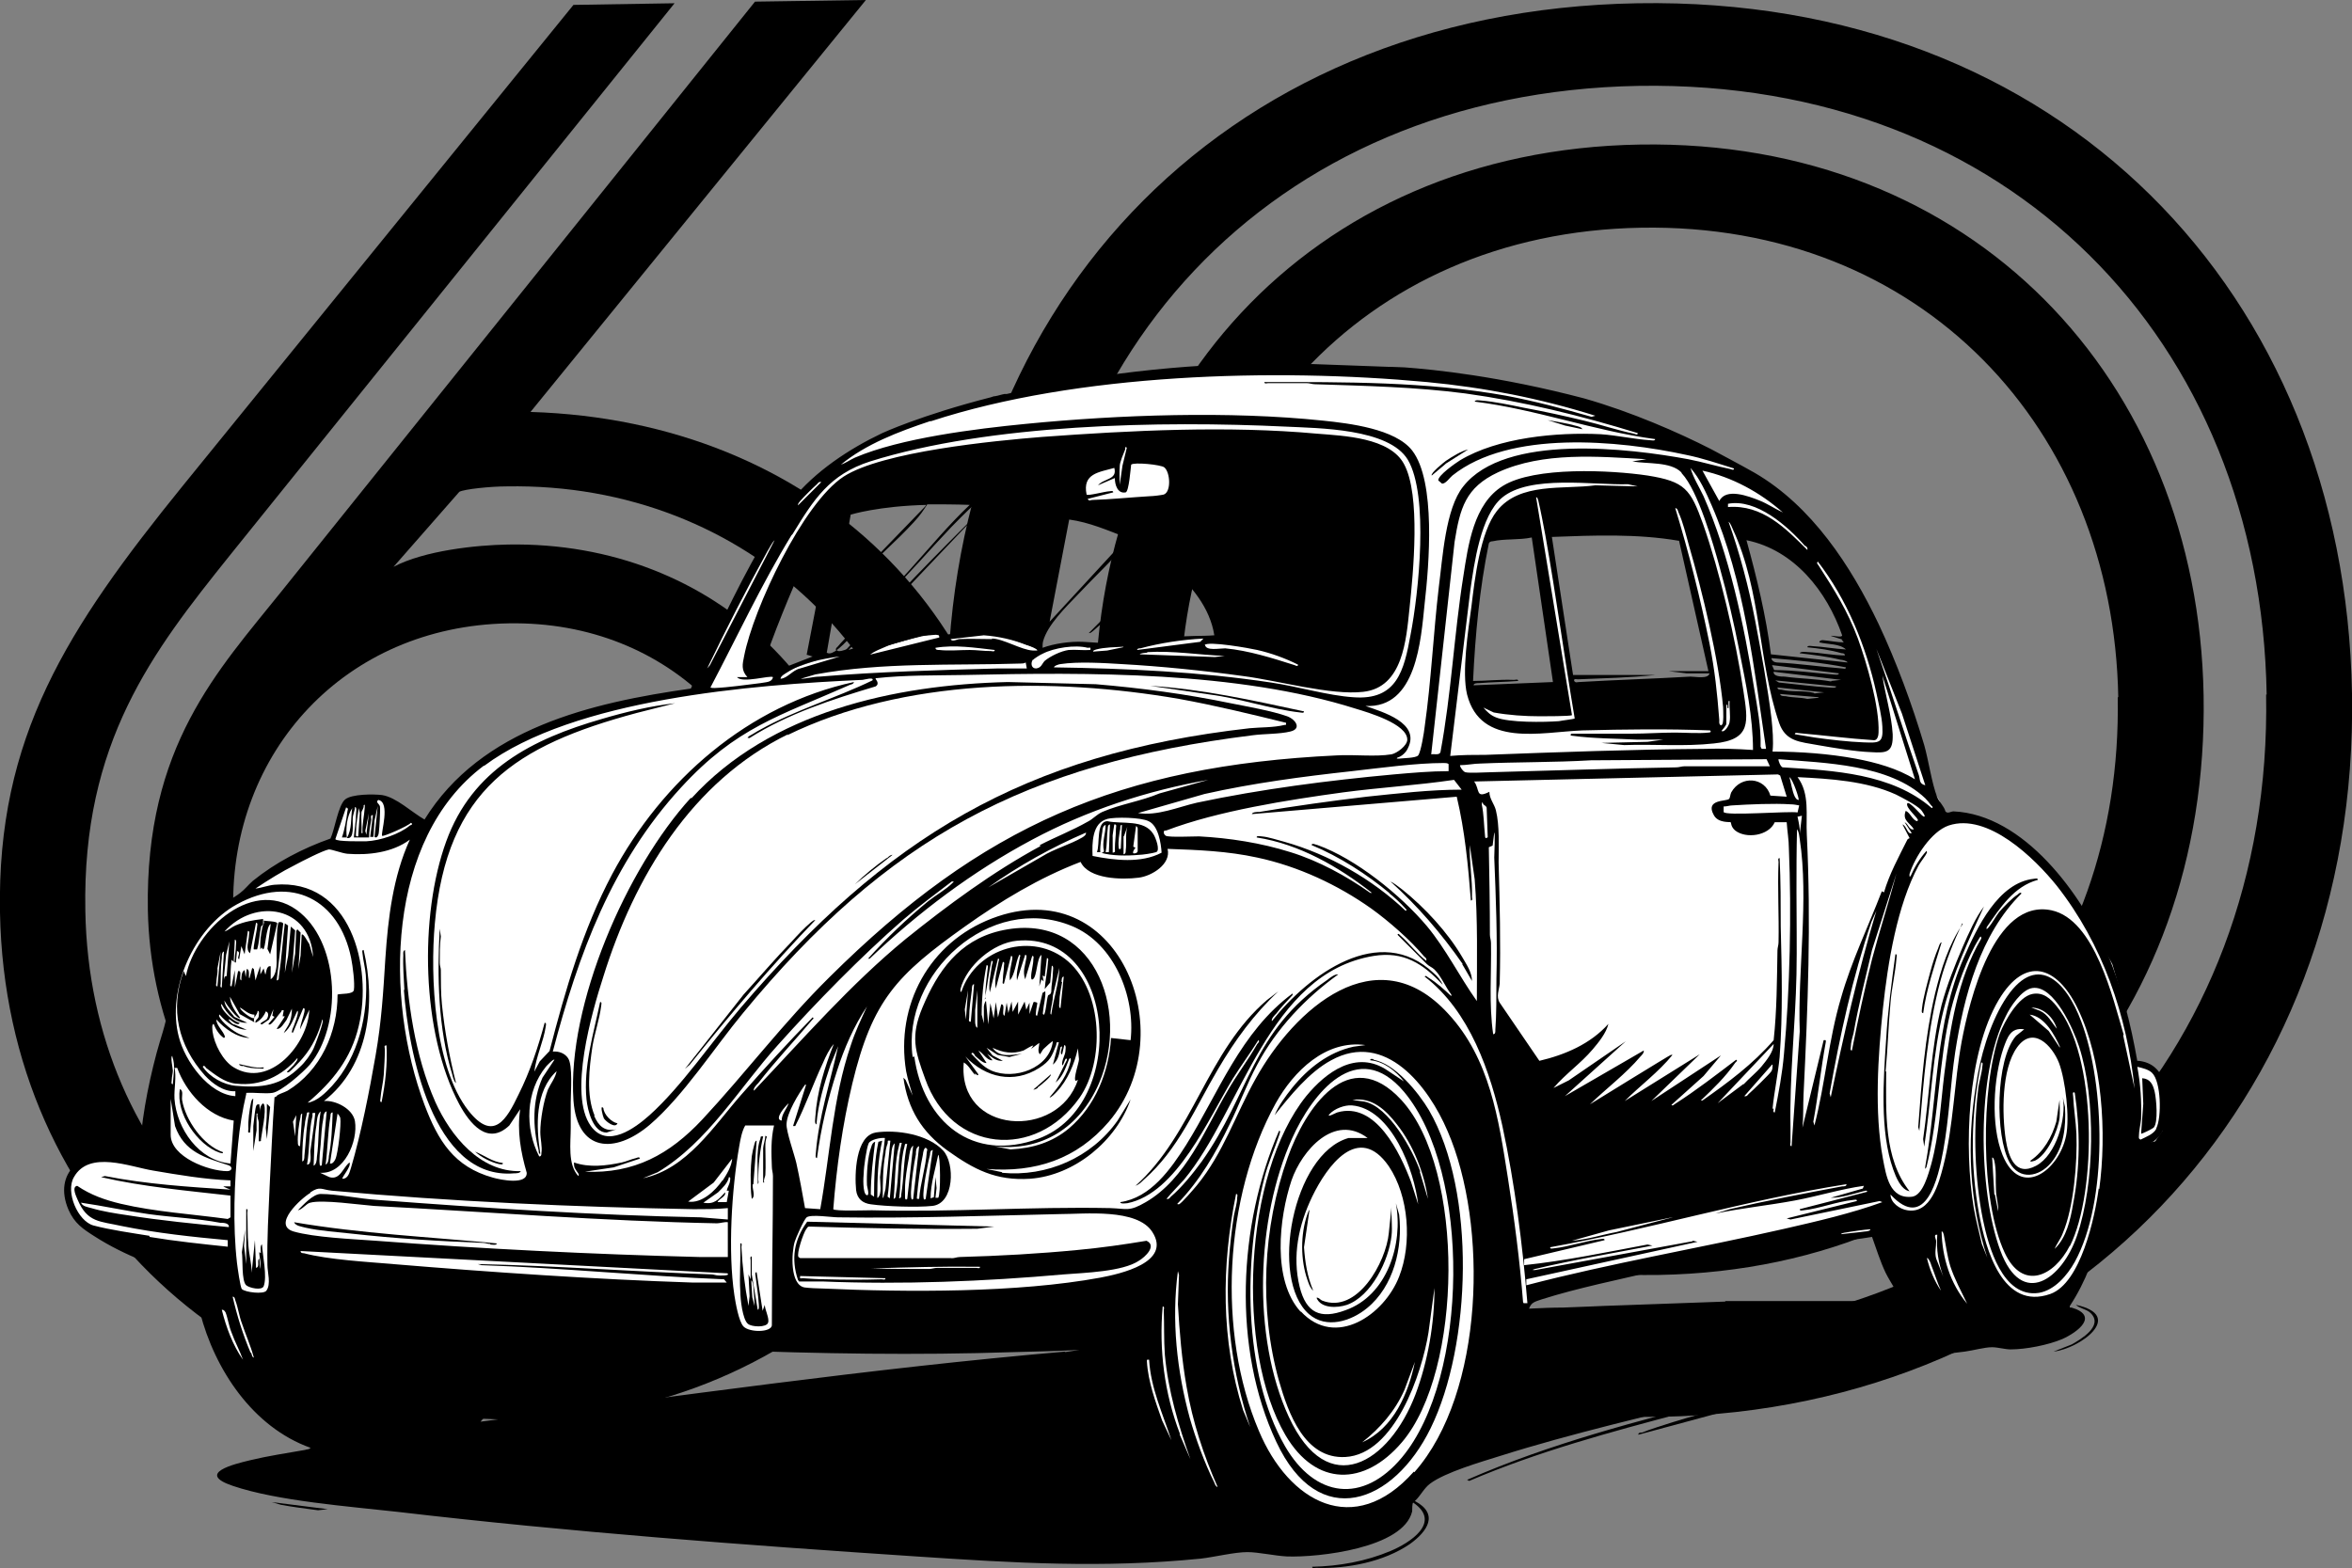 <?xml version="1.0" encoding="UTF-8"?>
<svg id="Ebene_1" xmlns="http://www.w3.org/2000/svg" version="1.1" viewBox="0 0 432.7 288.6">
  <rect x="0" y="0" width="432.7" height="288.6" fill="#808080" stroke="none"/>
  <!-- Generator: Adobe Illustrator 29.2.1, SVG Export Plug-In . SVG Version: 2.1.0 Build 116)  -->
  <defs>
    <style>
      .st0 {
        fill: #fff;
      }
    </style>
  </defs>
  <g>
    <path d="M145.3,165.4c-.5-28.9-21.9-51.2-51.7-50.7-30.1.5-51.2,23.6-50.7,52.5.5,30.1,22.4,53.3,52.5,52.8,29.7-.5,50.4-24.4,49.8-54.5M0,167.9c-.6-32.2,12.3-52.2,33.7-78.6L105.5.9l18.6-.3L42.2,102.3c-14.1,17.6-27.1,34.3-26.5,65.3.8,46.6,36.5,79.1,80.2,78.3,43.3-.7,77.4-34.4,76.6-81-.7-42.9-34.8-76.2-79.3-75.4-2.9,0-7.8.5-8.7,1l-12.1,13.8c5.7-3,15.2-4,21-4.1,38.4-.7,67,27.8,67.6,64.9.7,39.6-27.7,69.4-65.3,70.1-38,.7-67.8-29.4-68.5-67.8-.5-30.1,12.9-44,24.6-58.6L138.9.3l20.4-.3-61.7,75.8c52.1,1.6,89.8,37.7,90.7,88.9,1,56.1-41.3,95.7-92.1,96.5C45,262.1,1,224,0,167.9"/>
    <path d="M389.7,128.3c-.9-49.5-36.2-87.3-87.8-86.4-51.6.9-85.6,39.9-84.8,89.4.9,51.2,36.2,89,87.8,88.1,51.6-.9,85.6-39.9,84.7-91.1M201.5,131.5c-1-58.2,39.1-103.9,100.2-104.9,61.1-1,102.7,43.2,103.7,101.4,1,59.9-39.1,105.5-100.2,106.6-61.1,1-102.7-43.2-103.8-103.1M417,127.8c-1.1-65.2-47.4-113.1-115.5-112-68.1,1.2-112.7,50.7-111.6,115.9,1.1,66.9,50.3,114.7,115.5,113.6,65.2-1.1,112.7-50.7,111.5-117.5M174.3,132C173,58.1,223.7,1.9,301.3.6c77.6-1.3,130.1,53.1,131.4,127,1.3,75.5-52.7,131.8-127,133.1-74.3,1.3-130.2-53.1-131.4-128.6"/>
  </g>
  <g>
    <path class="st0" d="M327.4,131.2l-.9-3-1.5-9.4-2.1-9.5-2.6-10.3v-1.1l9.9,2.9,5.4,5.9,4.3,8,1.5,6.4-.7,5.1-5.5,7.3-7.7-2.3ZM270.1,124.5l.9-9.1,2-14.7,1.4-2.9,8.4-1.1,4.2,30.7-16.1.6-.9-3.6ZM284.7,98.5l.9-2.5,23.3,1.9,6.1,25.4v1.9l-24.9,6-5.3-32.7ZM139.3,123.6l1.2-6.9,8.4-18.9,9.6-8.8,22.6-6.2,8.8.8-4.9,7.8,12.9,2,15.8,1.3,19.3,3.8-4.9,18.5-11.6.5-4.9,1-3.5.3-7.2-.2h-5.1s-3.9,1.1-3.9,1.1l-9-3.2-9.2,1.1-.4-.6-1.1-.2-2.7.2-8.4,2.4-10,1.8-4.9,1.7-2.6,1.3-3.1.3-1.2-.5ZM214.5,68.8l-22,2.6-15,3.5-10.6,3.5-7.9,3.5-6.5,4.1-3.6,3.3-3.8,4.7-4.1,6-7.9,15-5.3,12.3-18.5,3.5-11.5,4.4-7,3.5-7.9,7-4.4,6.2-3.5-1.8-4.4-3.5-4.2.2-2.8.7-2.2,7.4-10.1,5-5.3,3.5-1.6,1.8-4.5,2.7-3.6,4.4-2.6,5.3-1.3,4.8-1.4,8.4-1.2,11.3-3,12.4-5.5-.8h-4.4l-2.6.9-1.8,2.6.4,4.2,1.4,2.8,2.6,1.8,9.7,4.4,11.2,4.4v1.3l2.9,10.3,8.8,11.7,19.5,4.5,13.5-17.1,32.7-2.3,24.8,3.2,64.9-.8,3,17.1,16.3,16.5,22.3,2.9,9.2-4.1,11.3-10.9,14.6-13-1.5-12.8,2.9-2.5,35.3-8.8,16.3-2.1h6.1l5.1-.6,8,12.9,11.4,3,11.3-.6,6.1-6.3,3-7.7,1.5-8.6.7-9.2.7-3.4,3.8,2.5,2,.6,2.2-.5,1.3-1.9.5-5.1-.5-3.9-1.3-2.2-3.2-.8-1.9-9.1-2.8-9.6-3.5-6.2-5.3-7.9-3.5-4.4-5.3-4.4-6.2-3.5h-7.9v-3.5l-1-1.7-7.9-24.4-7.7-15.1-9.7-12.6-10-7.3-5.6-2.9-18-8.3-18.2-3.9-31.1-3.1-32.6.9Z"/>
    <g>
      <path d="M159.4,113.6c1.3-1.3,2.1-2,3.2-3.4-1.3,1.3-2.1,2-3.2,3.4"/>
      <path d="M159.4,113.6c-1.7,1.7-3.7,3.5-5.3,5.4-.2.2-.4.3-.3.7,1.6-1,4.4-4.5,5.6-6"/>
      <path d="M302,263.6c-.2,0-.6,0-.6.4l17.8-4.8,30.5-6.8c-14,2.7-28.4,5.1-42,9.3-1.8.6-3.9,1.2-5.6,1.9"/>
      <path d="M381.9,240.1c.7.7,2.1.8,2.8,1.6,2.2,2.3-1.8,4.7-3.6,5.7l-3.3,1.3c4.7-.5,13.3-6.6,4.1-8.6"/>
      <path d="M51.7,276.9c2.2.4,4.5.7,6.8,1l1.8-.2-10.3-1.3,1.7.5Z"/>
      <path d="M144.8,135.3c21.5-10.5,48.9-10.7,72.1-6.7,6.6,1.2,13.2,2.8,19.7,4.4,0,.6,0,.3-.3.4-2.1.5-4.3.4-6.4.6-41.6,4.7-66.9,20.1-93.6,51.4-5.3,6.2-10.9,14.5-16.8,19.8-2.7,2.4-7.8,6.2-10.8,2-4.2-5.8.2-21,2.3-27.5,5.7-18.3,16.2-35.9,34-44.6M127.1,146.8c-11.8,12.9-22.8,38.1-21.6,55.7.7,9.5,7.6,9.9,14,4.5,6.2-5.3,11.9-14.2,17.2-20.6,26.5-32.2,52-45.9,93.7-51.1,2.2-.3,5-.2,7-.7,2.1-.5,1-2.2-.6-2.8-2.8-1-7.4-1.8-10.4-2.4-8.2-1.7-16.5-2.8-24.8-3.5l-16.2-.4c-20.8.5-43.7,5.5-58.2,21.4"/>
      <path d="M74.3,182.1c.8,11,5.2,35.1,20.3,33.8.3,0,1.1,0,1.2-.4-7.5.2-12.9-6.5-15.7-12.7-3.8-8.6-5.2-18.7-5.6-28-.4.2-.3.6-.3,1-.1,1.8.1,4.6.2,6.4"/>
      <path d="M81.1,178.5c0-.4-.2-.8-.2-1.3,0-1.7,0-3.3.2-4.9l-.2-1.4c-.5,8.7-.3,18.4,2.3,26.8.1.4.3,1.3.7,1.6-1.2-4.7-2.1-9.6-2.6-14.5-.2-2.1-.2-4.1-.2-6.2"/>
      <path d="M239.2,131.1c.2,0,.7.2.7-.2-9.3-2-18.7-4.1-28.3-4.7l11,1.6c5.5.7,11.2,2.7,16.6,3.3"/>
      <path d="M92.5,214c-1.9-.2-3.4-1.4-5.1-2.1,1,1,3,2,4.4,2.3.2,0,.8.2.7-.2"/>
      <path d="M178.5,188c-.4,0-.2-.5-.2-.8,0-1.6.3-3.5.5-5.1,0-.3,0-1,.4-1l-.6,6.9ZM195.3,180.7c0-.3,0-1,.4-1l-.6,5.8c-.4,0-.2-.9-.2-1.2,0-1.1.3-2.5.5-3.6M193.5,186.7c-.4,0-.2-.5-.2-.7.1-.9.4-1.8.4-2.8l1.2-5.1c-.1,2.9-1.1,5.7-1.5,8.6M180.9,183.9c.4,0,.4-.4.4-.8.4-2.1.6-4.2,1.1-6.3.4,0,.2.4.1.7-.2,1.6-.7,3.5-.4,5.1l1.5-6.2c.4,0,.1.4.1.6-.3,1.7-.8,3.2-.5,4.9l1.3-4.9c.4,0,.2.5.2.7,0,.9-.2,1.6-.2,2.6,0,.3-.2.8.2.7l1.3-5.1c.4,0,.2.5.2.7-.2,1.3-.6,2.4-.4,3.8,1-1.3,1-3.2,1.7-4.7.4,0,.1.4.1.6-.2,1.4-.7,2.7-.5,4.1l1.5-4.7c.4,0,.2.5.2.7-.2,1.3-.7,2.3-.2,3.8l1.3-4.3c.4,0,.2.4.2.7,0,.9-.4,2.2-.4,3.1,0,.2,0,.7.3.5.8-.4.7-3.9,1.6-4.5l-.4,5.8.4-1.3.4.4-.2-1.1.4.2.4-3.4c.4,0,.2.5.2.7-.1,1.7-.5,3.4-.6,5l1-1.2.3-3.1c.4,0,.2.9.2,1.2,0,1.2-.3,2.4-.3,3.6-.1.6-.5.5-.6.7-.3,1-.3,2.5-.7,3.5-.4,0-.2-.4-.2-.7.1-1.2.5-2.4.4-3.6l-.5.3-1,4.2c-.4,0-.2-.5-.2-.8,0-.4.3-1.5.2-1.6,0,0-.7-.3-.7,0l-.7,2.1v-2.1s-.6,1.3-.6,1.3l-.3-1.5-1.2,2.4v-2.4s-1,1.9-1,1.9l-.2-1.9-.6,2.1-.3-1.9-.4,2.4c-.4-.1-.2-1-.2-1.4,0-.3,0-.7-.4-.7l-.6,2.4-.4-2.8-.4,3-.6-2.8-.4,3.9-.4-4.3c-.2,0-.4.9-.4,1v3.1l-.4-1.6c0-3,.3-6.1.9-9.1.4,0,.2.4.2.7-.2,1.8-.5,3.7-.4,5.5M179.4,194.3c.6.5,1.5,1.4,2.1,1.3l-1.5-2.3c.9.5,1.6,1.9,2.6,1.8l-1-1.2c.9.6,1.6,1.4,2.9,1.3l-1.9-1-1.1-1.4,2,1.3,2.2.4,2.3-.6c-1.9.2-4.1.8-5.4-1.1,1.9.9,3.7,1.2,5.7.5.4-.2,1.6-1,1.8-.9l-.4.6,1.5-1.1c0,.7-.4,1.5.1,2.1.3-.3.4-.7.7-1,.2-.2,1.6-1.5,1.7-1.4-.6,5-7.1,7.2-11.3,5.4-1.6-.7-2.5-1.9-3.7-3.1.2-.4.5,0,.6.2M179.4,185.9l.4-3.7v6.9c-.3,0-.4-.8-.4-1,0-.7,0-1.4,0-2.1M177.5,185.7l.6-3.5-.4,5.4-.2-1.8ZM179.4,197.5c.2.1.4.6.6.2l-2.4-3.3c3.7,3.9,8.9,5.1,13.6,2.1,2-1.3,2.3-2.1,3.1-4.2.1-.3-.1-.6.5-.5l-1.1,4.1c1-.8,1.2-2.1,1.4-3.2.8-.7-.4,1.3.3,1.3l.4-1.7c.4,0,.2.9.2,1.2-.1.8-.7,1.6-.6,2.5.3.2.6-1.9.9-1l-2.1,4.2c1.3-1.1,1.8-2.6,2.4-4.1.1-.3.4-.7.4,0-.6,2.7-2.1,4.7-3.9,6.8.2.2,1.1-.8,1.3-1,2-2.1,3.3-5.2,3.9-8l.2,2c0,.7-1.1,3.6-.6,4l.4-.2c-3.6,11.1-22.2,10.1-21-3.2.9.5,1.4,1.6,2.1,2.3M167.9,194.5c-2.1-15.3,14.3-30.3,29.3-24.1,7.8,3.2,11.7,13,10.8,21l-3.6-.4c-.4,6.3-2.9,12.5-7.7,16.6-3.1,2.6-6.7,3.7-10.8,3.9l-3.1-.6c8.9,1.1,15.9-3.5,19.4-11.6,5.9-13.8-1.3-32-18.3-28-7.5,1.8-11.4,7.4-14.2,14.1-2.2,5.3-1.4,7.9.5,13.1,4.8,13.6,20.3,15,28.4,3.5,4.7-6.7,4.3-19.5-2.1-25.1-6.5-5.6-16.9-2.5-19.6,5.5-.3.4-.2-.3-.2-.4,1.1-4.3,6-8.5,10.4-8.9,18.3-1.7,20.6,30.2,4,36.4-12.2,4.5-21.2-3.1-22.9-15.1M184.4,215.7l-2.9-.6c9,.7,16.6-1.8,22.5-8.7,13.9-16.4,1.5-46.2-21.5-37.4-11.5,4.4-17.8,15.9-15.8,28.1.3,1.6.8,3,1.2,4.5l-1.3-2.9-.4-.4c.8,5.8,3.4,10,8.1,13.4,4.9,3.5,8.9,5.6,15.2,5.2,8.2-.6,15.9-7,18.5-14.6l-2.4,3.9c-4.8,6.8-13,10.4-21.3,9.6"/>
      <path d="M172.7,220.4h-.6s.2-1.8.2-1.8l-.2-2-.3,3.7-.6.2c0-2.7.9-5.4,1.4-8,.4,0,.5,7.3,0,7.9M169.9,220.3c-.2-1.2.8-6.4,1.2-7.8,0-.3,0-.8.5-.9l-1.3,9c-.3.3-.4,0-.4-.3M168.7,220.1c.2-2.3.6-5.5,1.1-7.7,0-.3.2-1.2.5-1.2.5.3.2.5.2.8-.2,2.8-1.2,5.8-1.4,8.6-.6,0-.4,0-.4-.5M167.6,219.2c.1-2,.5-4.8.9-6.8,0-.5,0-1.3.6-1.5l-1.1,9.7c-.5.6-.4-1.2-.4-1.4M166.9,220.6c-.3.3-.4,0-.4-.3,0-.5,0-1.2,0-1.7,0-1.6.4-3.9.7-5.5.1-.7.2-1.9.8-2.3l-1.1,9.9ZM165.4,220.6c.4-3,.2-6.8,1-9.6.1-.4,0-.6.5-.5-.7,3.1-.6,6.3-1.1,9.3,0,.3,0,.7-.4.7M164.4,220.6c.3-3,.2-7,1-9.8.1-.4,0-.6.5-.5-.8,3.1-.5,6.5-1.1,9.5,0,.3,0,.7-.4.8M163.3,220.1c.4-2.6.3-5.3.7-7.9,0-.5.2-1.6.6-1.8l-.9,10.1-.4-.3ZM162.4,220.4c0-2.7,0-5.5.5-8.2,0-.5.2-1.3.4-1.8.1-.4-.2-.6.5-.5l-.9,8.9-.4,1.6ZM161.4,220.4c0-3.5.1-7.1.9-10.5l-.7.2c-.7,3.3-.8,6.7-.8,10.1l-.6-.4c0-3.3.4-6.5.8-9.7-.4.1-.6.5-.7.9-.7,1.8-.9,5.2-.8,7.1,0,.2.6,2.1-.1,1.8-.7-.4-.6-3.2-.5-4,0-1.1.5-4.6.9-5.5.3-.7,2.2-1.1,3-1-.2,2.4-.7,4.8-.9,7.2,0,1.2.4,3-.4,3.8M161.1,208.4c-3.7.6-3.9,7.7-3.6,10.6.2,1.6,1.2,2.4,2.7,2.6,2.8.4,8.5.6,11.3.3,4.1-.4,4.2-7.9,2-10.2-2.8-3-8.6-3.9-12.5-3.3"/>
      <path d="M208.8,218.2c.6-.1,1.2-.7,1.6-1.1,6.4-5.6,9.5-13.3,13.7-20.4,3.1-5.3,6.6-10.1,11.1-14.3l-2.1,1.6c-11,9.4-13.6,24.7-24.2,34.2"/>
      <path d="M266,85.3l4.1-2.6c-1.3.3-2.9,1.3-4.1,2.1-.4.3-2.9,2.3-2.6,2.7l2.5-2.1Z"/>
      <path d="M291.1,79c-.1-.4-.7-.5-1-.6-1.7-.5-3.7-.8-5.4-1.1l3.2,1,3.3.7Z"/>
      <path d="M357.2,184.9c-2,8.1-2.2,16.5-3.4,24.7l.2,1.4c1.3-8.4,1.5-17,3.6-25.3,1.7-6.6,4.6-12.8,7.4-18.9-1.6,2.1-2.8,4.9-3.9,7.4-1.5,3.5-2.9,7-3.9,10.7"/>
      <path d="M346.9,197.1c.4-4.2.5-8.4.9-12.6.2-2.7.9-5.5,1.1-8.2,0-.2.2-.8-.2-.7-.7,5.2-1.4,10.4-1.7,15.6-.5,7.4-1.2,17,1.3,24,.5,1.4,1.4,3.7,3,4-4.8-6.1-4.3-14.6-4.3-22"/>
      <path d="M361.1,170c-2.6,3.8-4,8.3-5.1,12.8-1.9,8.1-2.5,16.4-3.1,24.6l.2.7c.8-9.2,1.5-18.8,3.9-27.7,1-3.6,2.4-7.1,4-10.5"/>
      <path d="M353.8,186.5c.6-4.5,2.1-8.8,3.4-13.1-.3,0-.5.7-.6,1-.6,1.4-1.1,3-1.5,4.5-.5,1.9-1.3,4.7-1.5,6.6,0,.2-.2,1,.2.9"/>
      <path d="M269,177.4l1.8,3.1c0-1.6-1-3-1.8-4.4-2.7-4.6-6.9-9.1-11-12.4-.7-.5-1.5-1.2-2.2-1.5,5,4.5,9.4,9.6,13.3,15.2"/>
      <path d="M261.3,215.6c-1.4-4-5.8-12-10.3-12.9l-2.2-.3c3.6-.6,6.2,1.9,8.2,4.5,3,3.8,5,8.9,5.7,13.7l-1.5-5ZM259.6,217.5c-2-5.3-6.5-14.9-13.6-12.8-.1,0-2.1,1.1-1.4.3.9-1,2.8-1.7,4.1-1.6,7.3.6,11.5,12,12.2,18.2l-1.3-4.1ZM250.6,265.4c3.3-2.6,6.1-5.8,7.8-9.7l1.9-5.1c-1.2,5.8-3.9,12.2-9.7,14.8M239.3,241.4c-5.3-5.8-4-17.3-1.7-24.2,1.9-5.5,7.9-12.4,14-7.8h-3.5c-10.3,2.9-14.6,26-7.3,32.4,3.2,2.8,7.8,1.3,10.7-1.1,4.9-4,6.6-11.1,5.9-17.2l-.6-2.1c1.4,7.5-1.6,17-9.3,19.7-4.6,1.7-7.2.5-8.4-4.3-1.4-5.7-.2-11.4,2.3-16.6,2.7-5.6,8.5-13.7,14.1-5.6,3.7,5.5,4.3,14.2,1.9,20.3-2.7,7-11.7,13.3-18.1,6.4M252.8,194.9c-.2,0-.8-.2-.7.2,2.5.2,4.7,2,6.2,3.9l-3-2c-5.7-3.9-11.3.2-15,4.7-11.5,14.3-13,46.7-3.8,62.4,5.6,9.5,14.5,9.4,21.4,1.3,11.2-13.1,11.7-50.2-.1-63-9.7-10.5-17.7,1.6-20.9,10.6-4.6,12.8-5.3,27.9-1.6,41.1,1.7,5.9,4.7,14.4,12.2,14,9.1-.5,14.1-15.4,15.3-22.9l1.1-8.2c0,6.5-1.2,13.5-3.5,19.6-4.8,12.6-16.1,19.7-23.3,4.1-6.8-14.7-6-36.5.6-51.2,3.7-8.3,12-18.8,20.6-8.6,12.4,14.8,11.9,52.6-.4,67.3-7.2,8.6-16,7.4-21.5-2.1-7.8-13.6-7.6-34.5-3.8-49.3.7-2.8,1.9-5.4,2.8-8.1,0-.2.3-.7-.1-.6-7.5,17.3-8.6,39.9-.5,57.2,7.8,16.7,21.6,11.4,28.4-2.5,7.5-15.3,8.4-43.5-.3-58.5-1.9-3.2-6.3-8.7-10.3-9.3"/>
      <path d="M90.2,229c.2,0,1.2.2,1.2-.2-12.4-1.2-25-1.8-37.3-3.9.3.7,1.4.8,2.1,1,2.6.6,5.9.8,8.5,1.1,8,.9,16.2,1.4,24.2,1.7.4,0,.8.2,1.3.2"/>
      <path d="M179.5,233.3c-2.4,0-4.7,0-7.1,0-.5,0-1,.2-1.5.2-3.5,0-7.1,0-10.6-.1,6.7-.2,13.3-.4,20-.3,0,.4-.5.2-.7.2M162.1,235.4c-3.2.1-6.9.1-10.1,0-1.4,0-2.9-.1-4.3-.2-.4,0-.6.2-.5-.4l15.7.4c0,.4-.5.2-.7.2M211,228.3c-4.2.7-8.4,1.3-12.7,1.7-7.2.7-14.4,1.1-21.7,1.3-.6,0-1.1.3-1.7.2h-27.7s-.3-.2-.3-.2c-.4-.6.9-4.4,1.4-5.1.2-.2.2-.5.6-.5,10.3.3,20.6.5,30.9.4l3.1-.4-34.4-.9c-2.4,3.3-3,6.8-1.7,10.7l.2.3c1.4,0,2.8,0,4.3,0,14.6.6,29.8,0,44.4-1.3,3.8-.3,10.8-.5,13.8-2.5,1.2-.7,3.4-2.8,1.4-3.7"/>
      <path d="M47.7,230.4c0,1,.4,2,.2,3.1l-.2-1.9c-.5.3.2,1.5-.6,1.7l-.2-5.1-.6,6c0-1.7-.5-3.4-.6-5-.2-2-.1-4-.2-6,0-.3.2-.8-.2-.7v10.1l-.4-3.3.2-3.1-.6,4.2c.2,1.3-.1,5.3.8,6.1.6.5,2.8,1,3.2.2.7-1.8-.2-5.7-.3-7.7-.4.1-.2,1.3-.2,1.6"/>
      <path d="M48.4,203c-.6.5-.6,1.2-.5,1.9l-.2-1.7c-.3,0-.5,0-.6.4-.2.6-.4,2.9-.5,3.6,0,1.5,0,3.1,0,4.6l.6-3.8v-3.1h.2c-.2.5.2,1.3.2,1.6v3.5c.5,0,.4,0,.4-.3.2-1.5,1-5.2.6-6.4,0-.2-.2-.2-.3-.3"/>
      <path d="M48.9,207.6l.2,2,.6-5.9-.6-.6c0,1.5,0,2.9-.2,4.4"/>
      <path d="M46,208.4l.6-6.2c-.3,0-.3.4-.4.6-.3,1.4-.6,3.4-.5,4.9,0,.3-.2.8.2.7"/>
      <path d="M138.4,238.7l-.2-3.1c.3.1.4,1.1.4,1.4.1,1.1.2,2.2.2,3.3l-.4-1.6ZM140.3,241.2l-1.1-7.1c-.4,0-.2.5-.2.7.2,1.7.5,3.5.6,5.2,0,.2.1,1-.2,1l-1.1-6.5v-3.3c-.4,0-.2.5-.2.7,0,1.2,0,2.4,0,3.5l-.4-.9.2,4-.2,1.8c-.7-3.7-1.1-7.1-1.3-10.8,0-.3.2-.8-.2-.7.1,2.9-.2,6,0,8.9,0,1.3.4,5.1,1.4,5.9.7.6,3.4.7,3.7-.2.3-.8-.6-2.4-.6-3.3l-.4,1.1Z"/>
      <path d="M138.6,217.9l.6-8c-.3,0-.3.4-.4.6-.2.7-.4,1.6-.5,2.3-.1.9-.2,2.5-.2,3.4,0,1.5,0,3,.2,4.4.8-.5,0-1.9.2-2.7"/>
      <path d="M139.3,217.8c.4,0,.2-.5.2-.7,0-2.7.3-5.4.9-8-.6,0-.4,0-.5.4-.9,2.3-.4,5.9-.5,8.4"/>
      <path d="M140.8,216.2c.1-1.6,0-3.7,0-5.4s.6-1.6,0-1.8c0,.6-.4,1.8-.4,2.3v6.3h.2c-.2-.5.2-1.1.2-1.4"/>
      <path d="M44.6,196.1c1.1.4,2,.5,3.2.5.3,0,.8.2.7-.2-1.6.2-3-.3-4.5-.6,0,.3.4.3.6.4"/>
      <path d="M40.4,212.1c.2,0,.7.3.6-.1-3.6-1.2-6.9-5.9-7.5-9.6-.1-.7.3-1.7-.4-2-.8,4.4,3.2,10.3,7.3,11.7"/>
      <path d="M203.8,152.5c0-.3,0-.7.4-.8l-.2,5.1h-.6c.3-1.5.2-3,.4-4.4M205.1,151.7c.4,0,.2.5.2.8,0,1.4-.2,2.3-.2,3.8,0,.3.2.5-.4.6v-2.9c-.1,0,.3-2.3.3-2.3ZM206.1,152.4c0-.2,0-.7.3-.6l-.2,4.3c-.3.4-.4,0-.4-.3-.1-.9.1-2.4.3-3.3M206.8,153.8l.6-1.7c-.4,1.4-.1,2.9-.3,4.4,0,.3,0,.6-.4.7v-3.3ZM208.5,155.7l.5-3.7c.4.2.3.6.3,1,0,.3,0,3.5,0,3.6,0,.4-.7.5-.8.4-.2-.2.2-.8.4-1l-.4-.2ZM202.5,156.9c-.3-.1.2-3.3.3-3.9,0-.4.1-1.1.6-1.2,0,1.6-.7,3.2-.3,4.8,0,.2-.4.4-.6.3,2,.6,4.8.6,7,.4.7,0,2.6-.3,3.2-.5.8-.3-.1-2.7-.5-3.3-1.7-2.8-5.8-1.8-8.5-2.4-2.1.1-1.3,4.3-1.9,5.7.2,0,.5,0,.6,0"/>
      <path d="M394.1,198.3l.2,4.8-.4,5.5c.1.1,2.1-.9,2.3-1.1.9-.9.5-5.3.2-6.6-.3-1.3-.8-2.4-2.3-2.5"/>
      <path d="M368.4,212.5c-2.2-5.5-1.7-14.1.2-19.7.7-1.9,1.3-3.8,3.8-3.4l-1.5,1.2c-3.8,4.3-3.9,18.4-1.2,23.3,1.8,3.3,5.4,2.7,7.6.1,2.4-2.8,2.8-6.7,2.6-10.3l-.4-1.8c.7,3.9-1.2,10.6-4.9,12.6-3.9,2.1-5.1-1.7-5.6-4.8-.7-4.7-.8-13,2.1-17,2.9-4,6.4-.4,7.7,2.9,1.2,3.2,2,10.1,1.3,13.4-1.3,6.4-8.4,11.7-11.7,3.5M366.9,219.8l-.4-6.8c.3,0,.3.4.4.6.4,1.8.2,3.5.3,5.3,0,1.3.5,2.7.4,4l-.6-3.1ZM378.9,192.7l-2-3-3.5-3c2.7.3,4.6,3.7,5.6,6M378.4,189.3c-1-1.2-1.6-2.6-3.1-3.3l-1.6-.6c2.2,0,4.1,1.8,4.7,3.9M381.7,201.1c1,6.7,1,13.7-.3,20.4-.5,2.9-1.2,6.2-3.4,8.3.4-1,1.1-1.8,1.5-2.9,2-4.7,2.7-13.1,2.5-18.3-.1-2.3-.5-4.6-.6-6.9,0-.2-.2-.8.2-.7M380.8,229.3c5-10,5-35.2-2.4-44.1-1.1-1.4-2.5-2.7-4.5-2.3-2.6.5-5.1,5-6,7.3-3.5,9.9-3.6,30.7.9,40.3,3.3,7.1,9.1,4.4,12-1.3"/>
      <path d="M150,169.3c-.4,0-.5.2-.8.4-1.2,1-2.5,2.4-3.5,3.5-3.1,3.2-5.9,6.5-8.9,9.8l-10.8,13.7.9-.8c7.4-9.2,15-18.2,23.2-26.7"/>
      <path d="M109.4,205.3c-1.6-3.8-1-8.8-.4-12.8.4-2.4,1.3-5,1.6-7.4,0-.2.2-.8-.2-.7-1.2,5.8-3.1,11.9-2.5,17.9.2,2,1.2,6.1,3.7,6.1l1.8-.6c-2.1.5-3.3-.6-4.1-2.5"/>
      <path d="M163.1,157.9c-2,1.4-4.1,3.1-5.8,4.8l6.9-5.4c-.4,0-.7.3-1,.6"/>
      <path d="M111.1,205.8c.4.6,2.1,1.9,2.5.9-1.1-.2-2.5-1.6-2.6-2.8-.7-.8-.1,1.5.1,1.9"/>
      <path d="M190.9,200.1c.3-.2,2.7-2.1,2.4-2.4l-3.2,2.8c.4,0,.6-.2.8-.3"/>
      <path d="M256,222.1l-.5,4.8c-.5,5.3-5.8,15-12.3,12.4-.4-.2-.6-.6-1-.5.8,2,3.8,1.9,5.6,1.3,4.5-1.6,7.7-8.2,8.2-12.7.2-1.7-.1-3.6,0-5.3"/>
      <path d="M240.8,222.7c-1.5,3.6-1.6,8.4-.5,12.1.3.9.6,2.1,1.3,2.7-1.1-2.6-1.5-5.2-1.7-8l1-6.8Z"/>
      <path d="M378.9,202.4l-.6,4c-.8,2.8-2.3,5.5-4.8,7.2.1.3.6,0,.8,0,2.3-1,4.3-5.5,4.6-7.9.1-1,0-2.3,0-3.3"/>
      <path d="M48.1,174.3l.3.4c.5-.2.5-4.2,1.4-4.7l-.6,4.6.5,1,1.3-5.7c0-.4-2.1-.4-2.5-.5.2.5-.2,1-.2,1.1-.3,1.3-.5,2.8-.4,4.2l.2-.3Z"/>
      <path d="M396.7,207.7c-.5,1-1.9,1.5-2.9,2-.4-.2-.3-.3-.3-.7,0-.9.3-2.1.4-3.1.1-3.3-.1-6.4-.7-9.6.9.2,2.1.5,2.7,1.1,1.7,1.6,1.8,8.2.8,10.2M390.7,190.4c-2-6.7-5.3-21.2-13.3-22.9-10.6-2.2-15.1,16.7-16.5,24.1-1.4,7.6-1.5,15.6-3.4,23-.8,3.1-2.3,8.8-6.6,8.1-1.4-.2-3.1-1.4-3.1-2.9,6.5,7,8.8-3.1,9.7-8.1,1.1-6,1.3-12.1,2.2-18.1,1.6-10.3,4.6-21.7,12.2-29.2-.2-.3-.5,0-.7.2-1,.6-2.6,2.3-3.4,3.2-.7.9-1.3,2.1-2,2.9-.3.3-.4.4-.3-.1,2.5-3.6,5-7.5,9.4-8.7,0-.4-.5-.2-.7-.2-6.6.7-10.5,9-12.9,14.5-5.3,12-4.8,25.6-7.1,38.4,0,.4-.2.7.2.2,2.4-9.5,2.2-19.4,4.5-28.9,1-4,3-9.7,5.2-13.2.1-.2.4-.7.4,0-4.4,7.5-5.7,16.4-6.8,24.9-.7,5.7-.9,11-2.4,16.6-.5,1.7-1.5,5.7-3.5,6-4.2.5-4.8-3.9-5.4-7-1.6-8.6-.9-18.9,0-27.6.9-8.4,2.6-19,6.6-26.4.4-.7,1.3-1.8,1.5-2.3,0,0,0-.4-.1-.3-1.2,1.3-2.2,3-2.9,4.6-.3.3-.2-.2-.2-.4,1-3.1,4-7.8,7.2-8.9,7.2-2.4,15.8,6,19.9,11.1,8.4,10.7,12.9,23.8,14.3,37.3l-2.1-9.8ZM369,187c.8-1.7,2.9-4.9,4.9-5.2,4-.6,7.6,7.7,8.6,10.8,3.1,9.6,2.9,25.2-.4,34.8-2.7,7.9-10.1,13.5-14.1,2.7-4.1-11.1-4.4-32.5,1-43.1M386.1,218.7c-.7,5.3-3.3,17.4-8.9,19.4-8.8,3.1-11.9-8.3-13.1-14.7-1.7-9.2-1.5-18.7.4-27.9.4,0,.2.5.2.7-.1,1.4-.7,3.1-.8,4.5-.9,7.5-.6,16.3.9,23.7,1,4.9,3.6,14.5,10.3,13.5,2.9-.5,5.2-3.2,6.6-5.7,6.1-11.1,5.6-32.5,1.2-44.2-2.8-7.6-8.4-13.1-14.2-3.8-2.7,4.4-4.4,10.2-5.2,15.6-1.7,10.5-1.2,21.5,2.1,31.6l-1-2.5c-.5-2.2-1.1-4.4-1.5-6.7-1.8-10.9-1.2-28.4,4.6-38.2,4.9-8.2,10.7-6.3,14.5,1.5,4.6,9.4,5.4,23.1,4,33.3M357.2,226.6c.3,0,.3.4.4.6.4,2,.6,3.8,1.2,5.8.8,2.4,2,4.6,3.1,6.9-3.1-3.7-4.6-8.5-4.7-13.3M356.2,231.6c-.3-1.1,0-2.1,0-3.2,0-.4-.6-1.3.2-1.2-.2,2.8.2,5.1,1.1,7.7l-1.3-3.3ZM354.6,231.5c.3.2.6.9.7,1.3.6,1.5,1.1,3.2,1.8,4.7-1.2-1.7-2.1-3.9-2.6-6M317.4,239.5l-19.5.7c-3.5.1-6.9.3-10.3.4-2.1,0-4.2.1-6.3.2.4-1.2,1.2-1.3,2.3-1.7,6.6-2.1,14.5-3.7,21.3-5.3,6-1.4,12.6-3.1,18.7-4.1,4.4-.7,9.2-.8,13.6-1.2,2.4-.2,4.8-.5,7.2-.9.8,2.2,1.5,4.5,2.5,6.6.9,1.8,2.1,3.4,2.8,5.2h-32.3ZM344.1,226.2c0,.3-.7.4-1,.4-1.4.2-2.9.3-4.4.5.1-.3,1.1-.3,1.4-.4,1.3-.2,2.6-.4,3.9-.5M311.4,228.4l-29,5.3c-.6,0-.6,0,0-.2,7.1-1.7,14.4-2.9,21.6-4.3l-.9-.2c-7.5,1.4-15.1,3-22.7,3.8v-1.1s14.8-3.5,14.8-3.5c0-.4-.5-.2-.7-.2-2.8.3-5.8,1.4-8.6,1.7-.2,0-.8.2-.7-.2,18.3-3.3,36.1-8.7,54.5-11.6,0,.4-.4.4-.8.4-6.9,1.3-13.8,2.6-20.7,4.2l-2.6.8c4.8-1,9.8-1.5,14.6-2.4,4.3-.8,8.4-2.1,12.7-2.7l-.2.5-5.9,1.7c2.1,0,4-.7,6-1.2.2,0,.7-.3.7.1l-12.4,3.2c0,.4.5.2.7.2,2.9-.3,6.1-1.6,9.1-1.9.2,0,.8-.2.7.2l-12.9,3.2.7.2,16.4-3.4.5.2c-5.8,2.1-11.9,3.5-18,4.9-15.8,3.6-31.8,6.3-47.5,10.4v-1.1l31.5-6.9-.9-.2ZM280.2,239.6c-.6-7.6-1.6-15.3-2.8-22.9-1.7-10.8-3.3-21.9-11-30.2-13.2-14.4-28.3-.8-35.4,12-3.7,6.6-5.9,13.6-10.8,19.6-.5.6-2.8,3.3-3.3,3.5,0,0-.4,0-.3-.1,4.1-4.2,7.1-9.4,9.6-14.6,1.8-3.6,3.2-7.5,5.1-11,3.5-6.6,8.9-12.3,14.9-16.6-.6-.1-1.5.6-2,1-13.9,9.5-14.3,21-23.1,33.4-1.6,2.2-3.7,4.8-5.7,6.5-.2.2-.3.5-.8.4,1-1.2,2.2-2.4,3.2-3.5,10.7-12.9,15.5-38,34.9-41.2,5.5-.9,9.1,1.4,12.7,5.3-.3-.8-1-1.6-1.6-2.1-10-9.5-23.1.3-29.8,8.8-.2-.4.5-1.1.8-1.4.9-1.2,2-2.3,3-3.4v-.3c-9.6,7.1-13.6,18.3-19.6,27.9-2.8,4.4-6.5,9.7-12.1,10.5,0,.4,1.1.2,1.3.2,9.1-1.8,15-15.7,19.4-22.9,1.5-2.4,3.2-4.7,4.7-7.1.3.2,0,.5-.2.7-1.7,3-3.8,5.7-5.5,8.7-4.1,7-7.6,16.1-15,20.4-3.1,1.8-3.4,1.2-6.6,1.1-14.6-.3-29.1.8-43.8.4-1,0-6.8.2-7.1-.2.6-7.7,1.7-15.6,3.5-23.1,3.7-15.4,8.2-20,20.7-28.9,6.6-4.7,13.7-9,21.3-11.9,1.5,3.2,7.6,3.3,10.7,2.9,2.4-.3,6-2.5,5.3-5.3,5.6.2,11,.4,16.5,1.6,7.5,1.6,14.8,5,21,9.4,3.2,2.3,7.2,5.8,9.7,8.8.2.2.5.3.4.8-1.7-1.3-3.1-3.2-4.7-4.6-.2-.1-.4-.6-.6-.2,1.8,1.8,3.6,3.6,5.4,5.4.4.4,1,.6,1.4,1,1.3,1.3,2,3.2,3.1,4.6v.3c-1.3-1.2-2.7-2.5-4.2-3.4-.2-.1-.5-.5-.7-.2,8.3,6.4,12.1,17.5,14.3,27.5,2.3,10.7,3.7,21.8,4.6,32.6h-.7ZM260.1,270.8c-11,12.4-23,5.6-28.5-7.5-7.7-18.1-6.4-43.1,3.1-60.3,3.3-5.9,9.2-11.7,16.5-10.7l-2.2.3c-4.6,1-8.4,4-11.3,7.6-1.2,1.5-2.5,3.3-3.2,5,2.8-3.5,6.3-7.9,10.4-10.1,10-5.5,17.9,4.8,21.4,13,7.5,17.2,6.8,48.2-6.1,62.8M228.7,259.5c-4.1-12.9-4-26.6-1.3-39.8.4,0,.2.5.2.7,0,1-.4,2.2-.6,3.3-.4,2.6-.7,5.3-.9,7.9-.8,10.4.6,21.1,3.9,31l-1.3-3.1ZM223.4,272.8c-1.8-3.6-3.4-8-4.5-11.8-2.4-8.8-3.4-18-2.2-27.1l.2.7-.2,5.4c.3,5.1.7,10.1,1.6,15.2,1.1,6.4,3.1,12.5,5.7,18.4-.3,0-.5-.5-.6-.8M217.1,263.9c-2.9-7.5-3.9-15.6-3.2-23.5.4,0,.2.5.2.7.1,2.7,0,5.4.2,8.2.6,6.6,2.5,13,4.7,19.2l-2-4.6ZM213.8,261.4c-1.2-3.4-2.6-7.2-2.8-10.9,0-.4,0-.3.4-.3.3,5.2,2.5,9.9,4.1,14.8l-1.7-3.6ZM151.4,237.1c-.9,0-2.7-.1-3.4-.2-2.7-.5-2.4-6.4-1.8-8.4.2-.7,1.7-4.1,2.2-4.5.8-.6,4.6,0,5.8,0,13.7.2,27.2-.3,40.8-.6,4.5,0,14.2-1.1,17,3.3,3.6,5.6-5.9,7.7-9.6,8.4-15.2,2.8-35.5,2.7-51,2M196,248.7c-36,3.1-71.8,8.3-107.6,12.9,1-1.2,2.3-2.1,3.3-3.2,3.2-3.5,5.2-7.8,7.3-11.9l25.3,1.7c2.8.1,5.6,0,8.4.2,18,.7,35.8,1,53.8.4,4-.1,8.1-.2,12.1-.4l-2.7.4ZM72.4,232.6c-4.8-.4-12-.8-16.5-2-.2,0-.6,0-.6-.4l78.5,4.1c.7.5-1.4.4-1.6.4-.5,0-.9-.2-1.3-.2-14.3-.5-28.6-1.6-43-1.9l.7.2c14.9.5,29.7,2,44.6,2.6l.5.6c-2.1,0-4.2,0-6.3,0-18.1-.6-37.1-1.9-55.1-3.4M57.1,219.4c1.8-1.2,2-.5,4-.3,21.8,2,44.6,3,66.5,3.4,2.1,0,4.3,0,6.3-.2v2.1l-5-.4c-19.8-.4-39.6-1.7-59.4-3.2-3.3-.2-7.4-1.1-10.5-1.1-1.4,0-3.2,2-4.2,3,.8-.1,1.6-1.3,2.3-1.4,2.2-.6,9.1.4,11.7.6,21,1.1,42.1,2.8,63.1,3.2.6,0,1.4-.3,2-.2v6.4c-1.7,0-3.5,0-5.3,0-19.6-.5-40-1.5-59.6-3-4.1-.3-11.2-.6-15-1.7-4-1.2,1.4-6.1,3.1-7.1M54.5,205.2l-.2,3.9-.4-2.7.6-1.2ZM55.6,204.9l-.4,6c-.4,0-.4-.4-.4-.7-.1-1.1.2-3.6.5-4.7,0-.2,0-.6.4-.6M43.5,199.4c4.4.5,8.4-1.4,11.2-4.7.2.3-.5,1-.7,1.3-.4.4-.8.8-1.2,1.2,0,.2.2.1.3.1.2,0,2.3-2.2,2.6-2.6,1.8-2.1,2.9-4.5,3.6-7.1.5,0-1.4,4.9-1.6,5.3-.5,1.1-1.6,2.6-2.5,3.4-3.5,3.5-7.1,3.9-11.8,3.5-2.3-.2-4.8-1.6-6.1-3.5.2-.4.5,0,.6.2,1.6,1.2,3.4,2.7,5.5,2.9M41.4,181.6l-.2-1.8.4-4.1.6-2.5-.5,6.4c0,0-.3,0-.4.2-.1.5,0,1.2,0,1.8M46.8,186.7v.6c-.4.4-2.9-1.6-2.6-1.9.8.5,1.6,1.3,2.6,1.3M54.5,171.3l-.2,4.2-.6,3.5.6-7.8-.8-.7-.5,5.4-.6,3.1.6-8.7-.6-.4c-.4,3.2-.6,6.5-1.1,9.8,0,.3,0,.7-.4.7l1.2-10.4c0-.3-.6-.4-.8-.3-.5.3-.4,6.4-.4,7.4,0,1-.2,2.5-1.1,3.1v-2.4c-.9-.2-.8,1.5-1,1.5l-.3-1.1-.6,1.1v-1.5c-.1,0-.9,2.6-.9,2.6l-.3-2.1-.3-.2-.5,1.9c-.3,0,.2-1.6-.5-1.7l-.2,1.5-.2-1.3c-.6.3-.6,1.3-.6,1.9-.6-.2.3-1.9-.6-1.7l-.6,3v-3.2l-.6,3c-.4,0-.2-.5-.2-.7,0-1.4,0-2.8.2-4.2l.4.4.2-4.1c.4,0,.2.9.2,1.2,0,.8-.2,1.5-.2,2.3,0,.3-.2.8.2.7l.2-2.1c.9.2-.2,1.3.4,1.5l.4-2.4.6,1.5.6-4.3c.4,0,.2.5.2.8,0,1-.7,2.6.2,3.3l1.1-5.6c.4,0,.2.5.2.7,0,.6-.8,4-.6,4.2h.6c.4-1.3.4-2.7.7-4,0-.4.4-.5.4-.5,0-.3,0-.8,0-1.1-1.8.2-3.5.5-5.1,1.2-.7.3-1.3.9-2,1.1,5.7-6.3,15.8-4.6,16.3,4.7l-.7-2.4c-.2-.2-1.1-2.1-1.4-1.7l-.2,3.8-.4,2.5.4-6.7-.6-.6ZM41.4,190.8c-.3-1.1-1.6-2.1-1.6-3.2,1.6,1.7,3.7,3.3,6.1,3.4l-1.8-.7c-1.2-.5-3.3-2.2-3.8-3.3,0,0,0-.4.1-.3,1.3,1.5,3,2.7,5,2.8l-2.3-1c-.2.2-1.7-1.4-.7-.8.3.2,1.4,1.2,1.7.5-1.1-.2-2.8-1.8-3.3-2.8,0-.2-.3-.7,0-.6,1,1.8,2.5,3.5,4.7,3.4l-2.4-1.1c-.6-.9-1.8-1.8-1.8-3,.1.4,2.5,3.7,2.9,3.2-.9-1.1-1.8-2.4-1.9-3.9l1.8,3.2,2.7,1.5c-.4-.9.6-1.3.6-2.1.4,0,.2.8.2,1-.1.6-.7.6-.6,1.2.9-.4,1.6-1.3,1.9-2.1.6.2.5.9.2,1.4-.2.3-1.8.9-.9,1l1.3-.9.8-1.9-.2,1.2.4.2-1.1,1.3c0,.2.2.1.3.1.5-.2,1.5-1.8,2-2.3.1-.1,0-.4.5-.3l-.2,1.1h.4c0,.1-1.5,2.3-1.5,2.3.7.2,1.4-1.1,1.8-1.6l1-2.1c0,.8-.1,1.7-.4,2.5-.3.8-.8,1.3-1.1,2,1.3-1,1.8-2.7,2.5-4.1.5,0-.8,3.2-.9,3.4,0,.2-.3.7.1.6l1.9-4.5c.4,0,.2.5.2.7-.2,1-.7,2.1-.8,3.2l1.7-3.6c-.2,6.3-7.3,14.6-13.9,10.6-2-1.2-3.6-4.3-3.9-6.6,0-.3-.2-1.3.2-1.4.4,1,1,2,1.9,2.6M40.8,176.3c0-.3,0-1.2.4-1.2l-.4,6.6c-.4,0-.2-.5-.2-.7,0-1.5,0-3.2.2-4.7M40,178.2l.6-3.1-.6,6.4c-.4,0-.2-.5-.2-.7,0-.8.3-1.7.2-2.6M50.5,201.9c-.4,5.5-.6,11-.9,16.5-.2,4.8-.5,9.5-.4,14.4,0,1.3.7,3.5-.2,4.7-.5.7-3.9.3-4.5-.3-.3-.3-.8-4-.9-4.8-.8-7-.5-14.9.2-21.9.3-3.1.8-6.2,1.5-9.2v-.2c1.6-.1,3.4.2,4.8,0,1.6-.2,5.7-3.8,6.9-5.2,5.9-7.2,5.5-21.8-1.7-27.9-8.4-7.1-19.4,3-21.1,11.6l-.4-.9c-2.6,7-1,13.7,3.9,19.2,1.4,1.5,3.4,3,5.6,2.9v.9c-4.9-.3-9.3-6.5-10.4-10.9-2.3-8.7,2.8-20.1,10.7-24.4,10-5.5,18.8-.9,21,9.9.3,1.5.7,4.6.5,5.9-.2.8-2.3.6-3,.8,0,7-3.1,14-9.2,17.7-.5.3-2,.7-2.1,1.1M46.1,248.9c-1.4-3.3-2.5-6.8-3.3-10.3.4,0,.4.4.5.7.5,1.3.7,2.9,1.2,4.2.7,2.1,1.6,4.1,2.2,6.3-.3,0-.4-.6-.5-.9M40.8,241c.4,0,.5.2.7.5.4,1,.6,2.5,1.1,3.7.6,1.7,1.5,3.3,2.1,5-1.9-2.7-3.1-6-3.9-9.2M42.1,225.8c-6.2-.6-12.5-1.2-18.7-2.2-2.1-.3-4.6-.7-6.6-1.3-.7-.2-1.6-.3-1.9-1,4.1.6,8.2,1.5,12.4,2.1,4.3.6,9,.8,13.2,1.6.5,0,1.7,0,1.6.8M27.5,227.4c-3.1-.5-7.3-1.1-10.3-1.9-2.9-.8-5.2-6.2-3.6-8.9,2.8-5,10.3-1.9,14.6-1.2,4.7.8,9.4,1.6,14.2,1.8v1.1h-1.3c0,.1,1.3.6,1.3.6-7.7-.5-15.5-1-23.1-2.5l-.7.2c7.8,1.8,15.9,2.5,23.8,3.4v4l-.5.3c-6.6-.9-13.3-1.3-19.7-2.8-2.9-.7-5.5-1.6-8-3.3-1.1.2-.1,2.1.1,2.6,1.8,4.2,4.1,3.9,8.1,4.8,6.4,1.3,13,2,19.5,2.6v1.2c-4.8-.5-9.6-1-14.4-1.8M32.2,196.5h.4c1.6,4.4,5.5,8.9,10.4,9.7l-.6,7.9c-5.8-.5-9.9-6.4-10.3-11.9-.1-1.9.4-4,0-5.8M31.4,202.2l.8,5c1.7,4.8,5.5,5.8,9.8,7.2.9.3.7,1.1-.2,1.1-3.4,0-10.4-2.6-10.4-6.7v-6.5ZM31.7,194.4c.6,1.7.2,3.4.1,5.1-.4,0-.2-.5-.2-.8,0-.6.2-1.2.2-1.7,0-.3-.5-2.7-.1-2.7M62.1,204.9c.2.2.4.5.5.8.2,1.2-.4,6.5-.9,7.6-.2.4-.5.9-1,.8l1.4-9.2ZM60.5,212.7c0,.5-.1,1.4-.6,1.6.4-2.9.4-6.1.9-8.9,0-.3,0-.7.4-.7-.1,2.6-.2,5.5-.7,8M59,210.4c.1-1.4.2-3.3.5-4.7,0-.4.1-1.1.6-1.2l-.9,9.9c-.3.3-.4,0-.4-.3-.1-.8.1-2.7.2-3.6M58.2,207.2c.1-.8.1-2.2.8-2.7-.5,2.8-.3,5.6-.7,8.4,0,.5-.1,1.4-.6,1.6.1-2.4.1-5,.5-7.4M56,212.7c0,.2,0,1-.4,1,0-2.2.1-4.7.5-6.9,0-.5.2-1.1.3-1.6.1-.4,0-.6.5-.5-.6,2.6-.6,5.4-.9,8M56.5,214.2c.5-2.8.3-6.2,1-8.9,0-.4-.2-.6.5-.5-.2,2.3-.6,4.6-.9,7,0,.7.3,2.5-.6,2.5M71.1,192.3c.2,3.5-.2,7-.9,10.5-.4,0-.2-.5-.2-.7.1-1.4.5-2.9.6-4.3.1-1.6.2-3.2.2-4.7,0-.3-.2-.8.2-.7M54.2,159.2c1.3-.7,5.2-2.7,6.3-2.9.6,0,2.4.7,3.4.8,3.8.3,8.3-.2,11.5-2.6-3.1,6.8-4,14.4-4.5,21.8-.4,6.4-.7,11.6-1.8,17.9-1.1,6.4-2.7,14.5-4.5,20.6-.3.9-.5,2.1-1.6,2.1-.2-.2,1.7-2.3,1.3-3-1.2.9-1.7,3.3-3.7,2.7l-1.7-.8c4.4.3,7-5.8,6.4-9.5-.4-2.3-3.6-3.9-5.7-3.7,8.3-6.5,9.6-18,7.3-27.8-.4,0-.2.5-.2.7.1,1.2.5,2.6.6,3.9.5,7.2-1.3,15-6.2,20.4-1.1,1.2-2.8,2.9-4.5,3.1,4.6-3.9,8-8.1,9.4-14.1,2.6-10.9-1.5-27.2-15.5-26-1.2.1-2.4.6-3.5.7,2.4-1.6,4.8-3.1,7.4-4.4M63.8,148.7c.4,0,.1.4.1.7-.2,1.5-.5,3.3-1,4.7h.9c-.2-1.7,0-3.9,1-5.4-.3,1.8,0,3.9-1,5.5,1.5.3,1-2.5,1.1-3.6,0-.7.4-1.4.4-2.1.4,0,.2.9.2,1.2,0,1.5-.3,2.9-.4,4.4h2.8c0-1.1.2-2.2.4-3.3,0-.3-.2-.9.3-.8l-.5,4h.6c0,.1.2-3,.2-3l.6-2.7-.6,5.7c.5.4.8-.5.8-.9.1-.7.3-4.1.2-4.7-.1-.5-.9-.8-.3-1.2,2.3.4.4,6.2.7,6.6.2.2,4.8-1.8,5.3-2.4.5.3,0,.4-.2.5-1.9,1.6-5.5,2.8-8,2.9-.7,0-5.6.1-5.7-.4l2-5.9ZM66.2,149.6l-.3,4.3c-.6.1-.4-.3-.4-.8,0-1.4.3-3,.5-4.4l.2.9ZM68,148.5l-.6,5.1-.2-.7.9-4.4ZM66.5,149.5c0-.3.5-.8.4-1.3.3-.4.2.3.2.4-.1,1.6-.5,3.1-.4,4.7h-.2c.1-1.2-.1-2.6,0-3.9M99.6,212.3c0,.3-.1.5-.4.5-2.7-5.2-2.5-12,1.3-16.6.2-.2,1.3-1.4,1.5-1.2l-2.2,3.3c-1.9,4.3-1.8,9-.7,13.4,0,.2,0,.7.3.6-.8-5.1-1-11.5,3-15.2-.2,1.2-1.1,2.3-1.6,3.4-.8,2.1-1.4,5.6-1.4,7.8,0,1.3.4,2.7.2,3.9M89.1,140.9c16.5-12.3,49.3-14.9,69.6-15.8.2,0,2.2-.6,1.8.1-6.8,3.3-14.1,5.4-20.7,9.1-.6.3-1.3.8-1.9,1.1-.2.2-.7.4,0,.4,7.1-4.5,15.2-7.1,23.2-9.5.9-.6-.2-1.4,0-1.5,5.4-.6,10.9-.5,16.4-.6,22.7-.5,50.1-.7,71.9,6.2,2.3.7,9.5,2.8,9.5,5.7,0,1.1-1.9,2.5-2.9,2.7-3,.5-6.9,0-10.1.2-39.9,1.9-65.3,13-93.3,40.8-8.5,8.4-15.4,17.6-23.4,26.2-6,6.4-12.5,10-21.6,9.6l5.3-.8,4.8-1.6c0-.4-.4-.2-.7-.1-.9.2-1.7.6-2.6.8-2.8.6-6,1-8.8,0,0,.5,0,.9.3,1.3.2.4.8.9.5,1.2-2-2.1-1.4-6.1-1.4-8.9,0-1.6,0-3.1,0-4.7,0-1.9.4-6.8-.5-8.1-.6-.9-1.7-1.3-2.8-1.2,4.7-17.9,10.9-34.8,23.6-48.6,10.2-11.1,18-13.1,31.1-18.9.3-.1.6-.1.7-.5-19.4,4.2-35.3,18.1-44.5,35.4-5.4,10.2-8.6,21.3-11.5,32.5l-1.8,1.9-1,1.9c.3-2.7,1.7-5.6,2.1-8.3,0-.2.2-.7-.2-.7-1.2,4.5-2.7,9-4.8,13.2-2.2,4.6-4.6,8.8-9.2,3-6.3-8-7.1-24.7-6.2-34.5,2.2-24.6,14.8-32.7,37.1-38.7l7.1-1.8c-4.5.5-9.1,1.6-13.5,2.9-12.8,3.7-23.8,9.3-28.6,22.5-5,13.7-4.6,35.3,2.4,48.4,1.9,3.5,5.2,7.7,9.2,3.9l2-3c-.6,4,.1,7.9,1.2,11.7.1,2.3-4.8,1.3-6.2.9-7.2-2-10.1-6.8-12.6-13.4-7.3-19.4-7.1-48.9,10.9-62.4M141.2,101.4c.4-.6.8-1.5,1.3-2l-11.9,23-.5.6c3.5-7.3,7.2-14.5,11.1-21.6M190.1,121.4c.1-.2,1.4-1,1.7-1.1,2.1-1.1,6-1.7,8.3-1.1.4,0,.6-.2.5.4-1.3.1-2.7-.1-4,0-1.4.2-3.3,1.1-4.4,2-.5.5-.6,1.3-1.6,1.4-.9,0-1-1-.6-1.6M182.5,117.6c-2,0-4.1-.1-6,0-.3,0-1.4.6-1.6,0l6.1-.7c2.7.2,5.4.8,7.9,1.8.2,0,2.2.8,1.9,1-.2,0-.5,0-.8,0-2.1-.1-5.5-2.2-7.5-2.2M150,124.1c12.5-2.3,25.1-1.6,37.7-2,.3,0,.7,0,1-.2l.2,1.1c-1.7,0-3.5,0-5.3,0-10.8.3-22,.6-32.8,1.5-1.2,0-2.4.4-3.5.4l2.7-.8ZM144.7,123.8c2.7-1.8,6.6-2.6,9.8-3l-7.3,2.2c-1.4.3-2.3,1.8-3.6,1.9,0-.5.8-.9,1.1-1.1M148.5,120.5l1,.3-6.4,2.5h-2.6c-.7-.7,5-14.3,5.8-16.1,1.8-3.8,3.8-8.1,6.8-11.1l-4.7,24.4ZM159.9,120.6c.9-.8,2.4-1.3,3.5-1.8,1.3-.5,8.1-2.4,9-2.1.3,0,.4.3.4.6l-12.9,3.2ZM183,119.6c0,.4-.5.2-.7.2-1.4,0-2.6-.2-3.9-.2-1.8,0-3.9.2-5.6,0-.3,0-.7,0-.7-.4,3.6-.6,7.3,0,10.9.4M170.4,92.9l-.2.3-12,12.4-.2.6c3.2-3.5,6.9-6.6,10.1-10.1,1.3-1.4,1.7-2.1,2.5-3.3,2.4,0,5,0,7.8.1-3.9,3.7-7.3,7.8-10.9,11.8-1.6,1.8-3.3,3.5-4.8,5.4,4.3-4.2,8.2-8.8,12.3-13.1.5-.5,3.1-3.2,4.1-4,.6,0,1.1,0,1.7.1v.3c.3,0,.6-.2.8-.2.3,0,.7,0,1.1.1,0,0,.1,0,.2.1l.4.5c.8,7.1-1.5,14.3-2.2,21.4-.5-.3-.5-1.1-1.3-.9l-.2,1.5-5.5.9c-2.1-1.4-6.5-.2-8.9.5-1.6.4-3.3,1.3-4.8,1.6-1.4.3-3,.2-4.3.7l24.9-26.2c-8.6,8.4-17,17.2-25.2,26-.2.2-1.8.7-1.8.2-.5.3-1.3.9-1.9.5l4.4-25.4s5.1-1.6,14.1-1.8M207.3,99l-14.2,15.4,3.6-18.8c3.7.5,7.1,2,10.5,3.3M192.9,95.5c0-.2.1-.4.2-.6.1,0,.2,0,.3,0l-4.3,18.2-.2-.7c1.5-5.5,1.8-11.7,3.9-17M206.6,119.1l-2.9.6-2.6.2c0-.3.4-.3.6-.4,1.5-.4,3.4-.4,5-.5M216,117c-2.2.2-4.5,1.1-6.5,1.3-3.5.3-6.9,0-10.3-.2-2.3-.1-5.2.3-7.4,1.1,0-.4,0-.8.1-1.2.8-3,4.2-6.3,6.4-8.6,3.1-3.3,6.4-6.4,9.4-9.8.8.2,5.9,3.1,5.9,3.5l-13.3,13.4c.4,0,.5-.2.8-.4,4.5-3.8,8.3-8.3,12.6-12.2.2-.2,1.2-.4,1,.1l-9.9,10.4c.4,0,.5-.2.7-.4,2.9-3.1,5.9-6.1,8.9-9.1l.9-.5c3.8,3.2,7.3,7.4,8.1,12.5-2.5.2-5.1,0-7.6.4M221.6,118.7c.6-.8,8.4.6,9.7.9,2.6.6,5.1,1.5,7.5,2.7,0,.4-.4.2-.6.1-4.1-1.3-8.5-2.7-12.8-3.1-1.1,0-3.5.5-3.7-.6M209.2,119.6c0-.3.4-.3.6-.3,3.7-1,7.7-1.6,11.6-1.8l-.6.6-11.6,1.5ZM211,120c4.7-.3,9.6.5,14.3.7l-1.8.2-13.8-.5c0-.2,1.1-.3,1.4-.3M206,85.8c0-.8.7-2.3,1-3.1,0-.2,0-.7.3-.3l-.8,3.3-.5,3.5c0-1.1-.1-2.3,0-3.3M205.1,88c0,1.2.5,2.9,2,2.6.6-.2.9-4.4,1-5.1.5-.5,5.5,0,6.1.5,1.1.9,1.3,4.5-.1,5-.4.1-1.9.3-2.5.3-3.4.2-7.3.6-10.7.7-.3,0-.5.3-.8-.2l4.7-1.2c0-.4-.5-.2-.7-.2-.7,0-4,.9-4.2.6-.8-3.9,2.3-4.1,5.1-4.9.6,2.2-1.9,1.9-3,3.2l3-1.3ZM145.8,98.3c3.9-6.4,6.8-11,14.3-13.4,22-6.9,53.5-7.5,76.4-6.4,6,.3,19,.3,22.5,6.1,3.9,6.6,2,24.5.5,32.2-1.2,6.6-2.5,12.1-10.5,11.5-4.7-.3-10.3-2-15.1-2.7-13.2-2-26.7-2.6-40-2.8,0-.3,1-.6,1.2-.6,3.2-.5,8-.2,11.3,0,7.2.4,15.1,1.2,22.3,2.2,6.3.8,16.2,3.6,22.1,2.9,7.3-.8,7.9-9.6,8.5-15.3.7-6.7,2.1-20.9-1-26.6-2.6-4.9-11.1-5.2-16-5.6-16.4-1.5-34.2-.6-50.6.6-8.8.7-29.4,2.7-36.5,7.3-7.5,4.9-16.6,24.3-18.3,33-.3,1.5-.6,2.6.6,3.9h-1.9c.9,1.2,6.1-.4,6.6,0-.2,1-1.3.9-2.3,1.1-2.5.3-5.9.8-8.4.9-.2,0-.7,0-.8-.1,4.9-9.3,9.4-19,14.9-28M147.2,92.2c.8-.9,2.2-2.3,3.1-3.1.2-.2.3-.5.8-.4l-4.3,4.3c0-.4.2-.5.4-.8M171.3,77.5c26.9-8.8,63.1-9.8,91.2-7.2,10.6,1,20.8,3,31,6.2l-.7.2c-5.2-1.5-10.5-2.9-15.8-3.9-14.6-2.6-29.6-2.5-44.4-2.5,0,.4.5.2.7.2,2.4,0,4.7,0,7.1,0,.5,0,1,.2,1.5.2,9.3.3,18.5.5,27.7,1.7,10.8,1.5,21.3,4.1,31.7,7.3,0,.4-.4.2-.7.1-3-.6-6.2-1.7-9.2-2.4-3.7-.9-7.4-1.7-11.2-2.4-2.4-.5-5.3-1.1-7.7-1.3-.3,0-1.1-.2-1.2.2,11.3,1.4,22,5.4,33.2,6.9,0,.4-.7.2-1,.2-3-.2-6-.9-9-1.1-8.1-.4-18.9.6-25.9,4.8-.8.5-4.1,2.8-4,3.7l.7.6c.7,0,1.4-1.1,1.9-1.5,10.5-8.4,30.6-6.5,43-3.8,3,.6,5.9,1.6,8.8,2.5,0,.4-.4.2-.7.1-2.5-.5-5.1-1.3-7.7-1.8-10.8-2-33.7-4.8-41.4,5-3.3,4.1-3.8,13.2-4.5,18.5-1,8.5-1.4,17.3-2.6,25.7-.1,1-.7,4.7-1.2,5.3-.4.5-2.8.5-3.6.6-.2,0-.5,0-.2-.2.8-.2,1.6-1,1.9-1.7,2.4-4.7-4.7-6.7-7.8-7.8,9.4.5,10.2-12.1,10.9-18.9.8-7,2.1-22.4-2.3-28.1-3.1-4-11.6-5-16.4-5.5-17.2-1.8-37.4-1.1-54.7.6-9.2.9-23,2.6-31.4,6.2-.9.4-1.7,1-2.6,1.3,4.6-3.8,10.7-6.1,16.4-8M328,94.3c-1.5-.7-2.8-1.6-4.3-2.2-2-.8-6.2-2.4-7.4.1l-3.1-5.6c5.5,1.2,10.6,4,14.8,7.7M332.1,100.4c.2.2.5.3.4.8-4-4-8.3-8.4-14.6-7.9v-.6c5.2-1,11,4.1,14.2,7.8M334.4,103.3c5.4,7,8.9,15.6,10.8,24.2.4,1.9,1,4.3,1.1,6.2.2,3.1-.6,3-3.5,2.9-2.7-.1-6.2-.5-9-.9-1.2-.2-2.4-.4-3.6-.6,0-.4.5-.2.7-.2,4.6.4,9.2,1,13.8,1.3.7.1.9-.9.9-1.4.2-4.7-2.2-12.9-3.8-17.3-1.9-5.1-4.3-8.9-7.2-13.4-.1-.2-.5-.5-.2-.7M349.9,131.3l4.3,13.2c-1.2-.3-.9-1-1.2-1.9-2.7-7.7-5.1-15.5-7.8-23.2l4.7,11.9ZM331,147.2c-.5,0-.6-.3-.8-.6-.5-1-.7-2.6-1-3.6.6.3,1.9,4.1,1.7,4.3M330.6,150.3l.9-.2-.4,3.4c.1-1.1-.2-2.2-.4-3.2M317.1,149.3v-.9c.6,0,1.1-.2,1.6-.2,3.1-.2,7.7-.4,10.7-.2.5,0,1.1.1,1.6.2l-.3,1.3c-1.4-.3-13.5.7-13.6-.1M274.8,131.1c2.8.5,5.7.7,8.5.7.8,0,5.6,0,5.9-.2l-6.6-40.1c.3,0,.3.4.4.6.5,2.1.9,4.3,1.3,6.4,2,11.2,3.5,22.5,5.4,33.7,0,.1-2.5.4-2.9.5-2.7.2-9.2.3-11.6-.7-1-.4-1.6-1-2.3-1.8l1.9.9ZM278.4,125.1c-2.5-.1-4.9.2-7.4.2.4-8.5,1.2-17,2.9-25.3.1-.3.4-.4.7-.4,2.2-.5,4.9-.2,7.2-.7l3.9,26.6-14.6.6c0-.4.7-.4,1-.4,2.4-.2,4.8-.2,7.2-.4,0-.4-.5-.2-.7-.2M308.9,99.5l5.4,24h-7.3l3.3.4h4.2c-.2,1.1-2.6.6-3.5.6-6.8.4-13.7.6-20.5,1-.4,0-.6.2-.9-.2-.1-.5.4-.3.7-.3,4.8-.2,9.5-.3,14.3-.8h-15.2c0,.1-3.9-25.4-3.9-25.4,7.8-.3,15.7-.6,23.3.7M316.6,133.5c-.4-.3-.3-.6-.3-1-.4-5.1-.8-9-1.8-14.1-1.7-8.4-3.8-16.7-6.3-24.9.4,0,.5.5.6.8.8,1.7,1.4,4.2,1.9,6,2.5,8.6,5.5,21,6.3,29.8,0,.5.2,3.3-.3,3.3M318.2,132.8c0,.5-.9,2.1-1.5,1.7.2-.2.9-1.1.9-1.3v-3.5h.2s0,.6,0,.6h.2v-1.3s.2,0,.2,0c-.1,1.2.2,2.7,0,3.8M325.7,141h-15.8c-.5,0-1,.2-1.5.2-11.5.2-22.9.6-34.3.9-1,0-3.7.2-4.5,0-.4-.1-1-.9-1-1.3,1.2,0,2.6-.3,3.7-.3,6.8-.3,13.6-.2,20.4-.6l32.3-.2.7,1.5ZM325,137.8h-.9c0,0-.2-.4-.2-.4.1-3.7-.6-7.2-1.2-10.8-1.8-11.5-4.6-24.6-9.3-35.3-.8-1.7-1.9-3.4-2.4-5.2,1.7,1.9,2.9,4.6,3.9,6.9,6,13.8,7.8,30,10,44.8M327.3,133c1.2,3.5,3.9,3.5,7.1,4.1,2.9.5,6.9,1.2,9.8,1.3,3,.2,4.1,0,4-3.3-.2-3.5-1.4-7.4-1.9-10.8l6,19.1c-3.2-2-7.2-3.1-10.9-3.8-4.9-.9-10.2-1.3-15.3-1.3.2-2,0-4.1-.2-6.1-.7-5.8-1.9-12.2-3-18-1.2-6.2-2.8-12.3-4.9-18.2.4.3.6,1,.8,1.4,5.3,11.5,4.6,24.2,8.5,35.6M326.9,121.9c-.4,0-1-.3-1-.8,4.6.4,9.2.8,13.7,1.7,0,.4-.5.2-.7.2-4-.3-8-.9-12-1.1M326.1,122.4l12.2,1.5c0,.4-.9.2-1.2.2-3.6-.3-7.1-.8-10.7-.8l-.4-.9ZM336.9,125.4c-2.8-.5-5.7-.5-8.6-.9-.6,0-2.1,0-2-.9l12.4,1.5-1.8.2ZM327.3,125.6l-.7-.4,11.2,1.1c0,.4-1.1.2-1.4.2-3-.2-6-.6-9-.9M334.5,128.4l-2,.2c-1.3-.3-2.7-.2-4-.5-.3,0-1,0-1-.4l7.1.6ZM333.7,127.5c-1.9-.5-4.2-.1-6-.6-.3,0-.7,0-.7-.4l8.6.9-1.8.2ZM338.8,117.7l.4.5c-1.2,0-2.6-.3-3.8-.4-.3,0-.6,0-.7.4,1.6.4,3.7.2,4.9,1.3-2-.1-4.1-.5-6.1-.6-.2,0-1-.2-1,.2,2,.2,4.3.5,6.3,1.1.2,0,.6,0,.6.4-2.2,0-4.5-.5-6.7-.6-.3,0-1.5-.2-1.6.2,2.5.3,5.1.6,7.5,1.2.3,0,1.2.2,1.3.5l-14.1-1.5c-.9-7.1-2.6-14.1-4.5-21,8.8,1.8,14.8,9.4,17.6,17.5,0,.5-1.7,0-2.1.1l2.2.7ZM309.4,87.1c3,3.2,5.8,13,7,17.4,1.4,5,2.6,10.2,3.6,15.3,1.2,6,2.5,12.2,2.5,18.2-3-.2-5.9-.3-8.9-.2-13.4.1-26.9.6-40.3,1.1-2.2,0-4.4,0-6.5.2l3.7-30.5c.7-4.9,1.9-13.7,5.8-17,5.1-4.3,16.9-2.3,23.2-2.5l1.8.4-7.8-.2c-5.9.8-13.9-.6-18.1,4.7-3.1,3.9-4.1,12.6-4.7,17.6-.6,4.4-1.8,12.1-.8,16.2,2.5,9.8,13.6,6.9,21.2,6.6,7.8-.2,15.7-.3,23.5,0,.3.3,0,.4-.3.4-1.8.2-4.3,0-6.2,0-2.6,0-5.3.2-7.9.2-3.7,0-7.4,0-11.1,0-.4.3,0,.4.3.4,3.6.5,8.1.5,11.8.7,1.6,0,3.2,0,4.8,0l-2.9.4-8.5.2,4.2.4c5.4-.2,11.1.3,16.5-.3,7-.7,6.3-4,5.4-9.9-1.4-9.3-4.3-21.7-7.4-30.5-2.3-6.4-3.3-7.8-10.2-8.9-6.7-1-20.8-1.7-26.6,1.9-5.4,3.3-6.4,10.9-7.3,16.7-1.7,10.7-2.2,21.6-4.2,32.3-.2.6-1.1.3-1.7.4l4.3-39.1c1-6.2,2-10,8-12.8,8.3-3.8,18.4-2.9,27.3-2.4l-2.6.4c2.7.5,7,0,9,2M209.4,149.6l12.2-3.5c8.9-2,18-3.2,27.1-4.2,5.3-.6,11.8-1.5,16.9-1.5.3,0,.7,0,.9.2v1.3c-3.3,0-6.7.3-10.1.6-12,1.1-24.4,2.7-36.2,5.2-3.5.8-7.3,2.5-10.9,1.9M203.6,150.7c1.6-.4,6.3-.3,7.7.4,1.8.8,2.3,4.1,2.4,5.8-3.8,2-8.7,1.4-12.7.6-.1-2.3-.1-6.1,2.7-6.8M132.9,217.2c-1.3,1.9-3.8,4.3-6.3,3.9l4.7-3.5,3.4-4.4c-.1,1.4-1,2.9-1.8,4.1M134.1,219l-.4,2.2h-1.7c.2-.6,1.6-1,1.4-1.8-1.2,1.3-2,2.3-4,1.9l2.7-1.9c.8-.8,1.8-1.7,2-2.8.4,0,.2.5.2.7-.1.7-.5,1.2-.6,1.8h.4ZM142,214.7c0,.6.2,1.1.2,1.7,0,9.2-.2,18.3-.2,27.5-.2,1.3-4.1,1.3-5.2.2-.9-.9-1.5-4.5-1.7-5.8-1.2-8-.5-19.4.9-27.4.2-1.2.5-2.8,1.1-3.8h5.3c-.6,2.5-.5,5.1-.4,7.6M143.8,206.2c-1.5-.2.7-2.7,1.3-3.2-.4,1.1-1.3,2-1.3,3.2M148.3,199.6l-2.4,7.6h.4c1.9-3.7,3.3-7.8,5.1-11.6.5-1.2,1.2-2.6,2-3.5-1.7,4.3-3.1,8.8-3.4,13.4,0,.3-.2,1.3.2,1.4.3-3.8,1.4-7.4,2.6-11l1.4-3.4c-1.4,6.4-3.6,13.1-4.1,19.6,0,.2-.2,1,.2,1,.7-5.4,2-10.9,3.7-16.1,1.3-4.1,3.1-8.2,5.5-11.8-1.1,2.4-2.2,4.7-3,7.2-3.3,9.7-3.8,20.1-5.6,30.1l-2.8-.2c-.5-2.8-1-5.6-1.6-8.3-.4-1.7-1.9-5.9-1.8-7.2.1-2.1,2.2-5.5,3.4-7.2M199.8,153.2c0,.5-.4.7-.7.9-2.2,1.3-5.2,2.1-7.4,3.5l-9.9,5.7c5.6-4,11.7-7.4,18-10.1M191.4,155.7c-8.7,4.7-17.1,10.9-24.8,17.1-10.1,8.3-18.9,18.4-27.9,27.9-.2-.4.5-1.1.8-1.4,3-3.9,6.6-7.7,9.8-11.5.1-.2.6-.4.2-.6-4.5,4.6-8.8,9.3-13.1,14.2-5.1,5.8-10,13.7-18.1,15.4l2.7-1.1c9.3-5.6,14.9-15.4,22.1-23.4,7-7.8,15.2-16.2,23.1-23.1,2.9-2.5,5.9-4.7,8.9-7,.5,0,.4,0,.1.3-1.2,1.2-3,2.2-4.4,3.3-3.9,3.2-7.7,6.8-11.1,10.6h.3c8.9-8.5,19-16.1,29.9-21.9,10.1-5.4,21.1-9,32.4-11l-9,2.5c-3.3,1.4-7.3,2-10.5,3.4-1.1.5-1.7,1.3-2.7,1.8-2.8,1.6-5.9,2.8-8.8,4.3M255.5,164.3c.8.6,2.3,2,2.9,2.7.1.2.6.4.2.6-6.1-5.8-14.1-10.4-22.3-12.7-1.2-.3-2.9-.9-4.2-1-.2,0-1-.2-.9.2,7.8,1.2,15.1,5.4,21.2,10.2h-.3c-4.4-3.1-9.5-5.9-14.7-7.5-5.4-1.7-11.2-2.6-16.8-2.9-1.3,0-5.4.2-6.1-.1-.2-.1-.4-.4-.4-.6,0-.5.2-.3.5-.4,9.5-3.6,22.3-5.6,32.5-7,6.8-.9,13.6-1.3,20.4-2.3l1.4,1.8c-5.8,0-11.7.7-17.5,1.3-6.6.8-13.2,1.7-19.7,2.8-.4,0-1.3,0-1.4.4l37.7-3.2c1.5,6.3,2.1,12.7,2.6,19.1.4,0,.2-.5.2-.7.1-3.2-.5-6.3-.4-9.5l.9,6.3c.6,7.5.4,14.9.4,22.4-3.2-4.5-5.7-9.6-9.2-13.8-4.8-5.7-13.1-12.4-20.1-14.9-.2,0-1.1-.5-1.1,0,5.1,2.1,10.2,5.4,14.4,8.9M273.6,154.1c-.3.3-.4,0-.4-.3-.2-1.9-.2-3.9-.6-5.8.1-.8.2-.1.3,0,.2.2.5.3.6.6l.2,5.5ZM275.1,189.6c0,.3,0,.7-.4.7-.8-5.5-.3-11.2-.4-16.8,0-.5-.2-1-.2-1.5,0-5.4-.1-10.7-.2-16.1l.7-.3.3-2.4c.2,0,0,4.1,0,4.6.3,7.4.6,14.8.4,22.3,0,2.8,0,6.9-.2,9.4M307.7,224l-10.3,2.7c-2.7.5-5.4,1.4-8.2,1.6l6.8-1.9,11.6-2.4ZM326.1,204c.3-3.1,1-6.3,1.3-9.5.6-8,.4-16,.2-24,0-4.2,0-8.4-.2-12.6-.4,0-.2.5-.2.7-.2,4.9.1,9.9,0,14.8,0,.5-.2,1-.2,1.5-.1,5.5-.1,11-.7,16.5-3.8,4.4-8.4,7.8-13.1,11.1h-.3c2.3-2.2,4.5-4.3,6.3-6.9.1-.2.6-.4.2-.6-3.7,2.8-7.3,5.6-11.2,8.1-.2.1-.5.5-.7.2l5.9-5.3,3.2-3.8-12.8,8.4,8.9-8.6-13.8,8.6c2.9-2.9,6.2-5.3,8.8-8.5h-.3c0-.1-14.9,9.1-14.9,9.1,3-2.9,6.6-5.6,9.3-8.8.2-.2.7-.7.6-1.1l-14.5,8.4,11.2-10.1-10.5,7.2-2.8,1.4c2.2-2.6,5-4.5,7.2-7.1,1.1-1.3,2.5-3,2.9-4.7-3.3,3.7-8,5.7-12.7,6.8l-7.3-10.7c-.7-1.1-.1-2.4,0-3.5.2-7.4,0-14.9-.2-22.3,0-2.9.2-6.8-.5-9.6-.3-1.2-1.2-2.1-1.2-3.4-2.6,1.3-1.7-.4-2.8-1.9l55.9-1.3.4.2,1.2,3.9-3-.2c-1-3.4-5.4-3.8-7.2-.6-.2.4-.2,1-.4,1.2-.4.5-4.5,0-2.8,3,.8,1.5,3,1.2,3.1,1.3s0,.8.8,1.5c2,1.6,6.2,1,7.3-1.5h2.2c.1,1.6.4,3.3.4,4.8.5,11.9.2,26-.9,37.8-.3,3.6-1,7.3-1.7,10.8-.4,0-.2-.5-.2-.7M320.7,199.5l-4.7,3.5,10.3-10.9c0,1.4-1.3,3-2.2,4.1-1,1.2-2.3,2.2-3.3,3.3M326.1,195.9c0,.5,0,.8-.2,1.2-.3.5-3.6,3.7-4.2,4.2-.2.2-.3.5-.8.4l5.1-5.8ZM331.1,189.8l-1.5,21.1c-.4,0-.2-.5-.2-.7,0-.9,0-1.9,0-2.8-.2-9.3.9-18.7,1.1-28.1.1-5.1,0-10.2,0-15.2,0-3.8,0-7.7.1-11.5.4.5.4,1.3.5,1.8,1.7,11.2-.4,24.1,0,35.4M336.8,201.9l-.2-.7c1.9-10.7,4.2-21.3,7.7-31.6l.9-2c-3.4,11.3-6,22.8-8.4,34.3M340.5,192.6c0-.8.3-1.7.5-2.5.9-5.1,2.2-10.2,3.4-15.3l4.5-14.1c-1.4,5.3-3.1,10.5-4.5,15.8-1.4,5.6-2.6,11.2-3.7,16.8-.4,0-.2-.5-.2-.7M352.7,151.1c-.9-.2-1.2-1.5-2.1-1.9-.7,1.8.8,2.2,1.5,3.4-.9.2-1-1-1.7-1.3l1.3,2c-.8.3-.9-1.3-1.7-1.6l1.3,2.5c0,.1-.3.1-.4.3-1.6,3.2-3.3,6.3-4.3,9.7l-.4-.2c-2.5,6.5-5.6,12.9-7.5,19.6-2.3,7.7-2.9,15.8-4.9,23.5l-.2-.7c.9-4.9,1.4-9.8,2.3-14.7,0-.4,0-.3-.4-.3l-3.9,16.1c.2-2,.1-4.1.2-6.1.8-16.2,1.4-31.6.6-47.8-.2-3.6.6-7.5-1.7-10.6,6,.3,12.6.7,18.1,3.2,1.2.6,3.7,1.9,4.6,2.8.1.1,1.2,1.6.4,1.2-.4-.2-2.5-2.8-2.9-2.4-.5.8,2.3,2.9,1.9,3.2M355.4,148.7c-7.4-6.4-18-6.9-27.4-7.5-.4,0-.9-1.3-.8-1.5,8.5.7,20.4.9,27,7.2.3.3.8.9,1,1.2.1.2.6.4.2.6M393.2,195.2c-1.2-6.7-2.8-13.4-5.5-19.7-4.7-10.9-15.3-25.6-28.3-26.2-.5,0-1.1.5-1.5,0-.2-.9-1.2-1.8-1.5-2.6-1-2.5-1.6-6.8-2.4-9.6-2.2-7.4-5.1-15.3-8.4-22.3-5.1-10.7-12.3-21.7-22.8-27.8-3-1.7-5.7-3.1-8.1-4.4-5.9-3-14.5-6.8-23.3-9.3-15.6-4.1-27.6-5.3-33-5.7,0,0,0,0,0,0,0,0,0,0,0,0-2-.1-3-.1-3-.1l-13.7-.5c-4.6-.1-9,0-13.3,0h.1s-20.5.1-43.3,5.5c0,0,0,0-.1,0-.1,0-.2,0-.3,0-.6.1-1.1.3-1.7.4-.3,0-.5.1-.8.2,0,0,0,0,0,0h0c-12.9,3.3-20,6.6-20,6.6-6.1,2.9-12.3,7-16.6,12.3-5.3,6.6-10.1,16.5-13.8,24.1-1.7,3.5-3.3,7-4.8,10.6-18.3,2.6-38.6,7.3-49,24.1-2.3-1.3-5.2-4.1-7.8-4.5-1.6-.2-5.6-.2-6.8.8-1.3,1.1-1.9,5.5-2.7,7.2-5.1,1.8-10.1,4.4-14.3,7.8-.8.7-1.5,1.6-2.3,2.2-1.4,1.1-3.1,1.8-4.5,3-6,5-7.7,11-8.8,18.5-.5,3.1-1.3,5-2.1,8-1.7,6.4-2.9,12.9-3.2,19.6-.2.3-.3.2-.5.1-1-.1-2.3-.7-3.4-.9-6.6-1.2-12,3.2-9.1,10,1.1,2.5,2.6,3.5,4.8,4.9,5.6,3.6,11.9,5.8,18.1,7.8.6,2,.8,4.2,1.3,6.2,2.7,10.5,9.7,21.1,20.3,24.9,0,.3-.8.3-1,.4-3.4.6-6.8,1.1-10.1,1.9-2.9.7-10,2.4-3.2,4.7,8.2,2.8,21.5,3.8,30.4,4.8,31.6,3.7,63.7,6.1,95.4,8.2,18,1.2,34.3,2.2,52.3.4,2.6-.3,6.2-1.2,8.6-1.2,2,0,5.1.7,7.3.8,5.7.2,21.4-1.5,23-8.3,0-.3,0-1.6.2-1.6,5.3,3.6-.6,7.4-4.2,8.9-4.5,1.9-9.5,2.8-14.4,2.9,0,.4.5.2.7.2,5.7.2,12.5-1.1,17.3-4.4,3.2-2.3,5.4-5.5.9-7.9,1-.9,1.7-2.4,2.8-3.2,2.8-2.1,9.4-4,12.9-5.1,13.3-4.2,27.1-7.3,40.7-10.8l.9.2c-16.1,4.1-32.4,8.3-47.7,15l.4.2c12.6-5.4,26-9,39.2-12.5,16.7-4.4,34.8-9.4,52-11.3,1.5-.2,3.6-.8,5-.8,1,0,2.4.4,3.4.4,2.8,0,6.9-.8,9.5-1.9,2.9-1.3,6.8-4.3,1.7-5.8-.2,0-.4.1-.3-.3,5.9-9,7.2-19.8,7.7-30.4,4.5,2.2,9.5,1.2,10.1-4.4.4-4.1,0-9.8-5.2-10.3"/>
    </g>
  </g>
</svg>